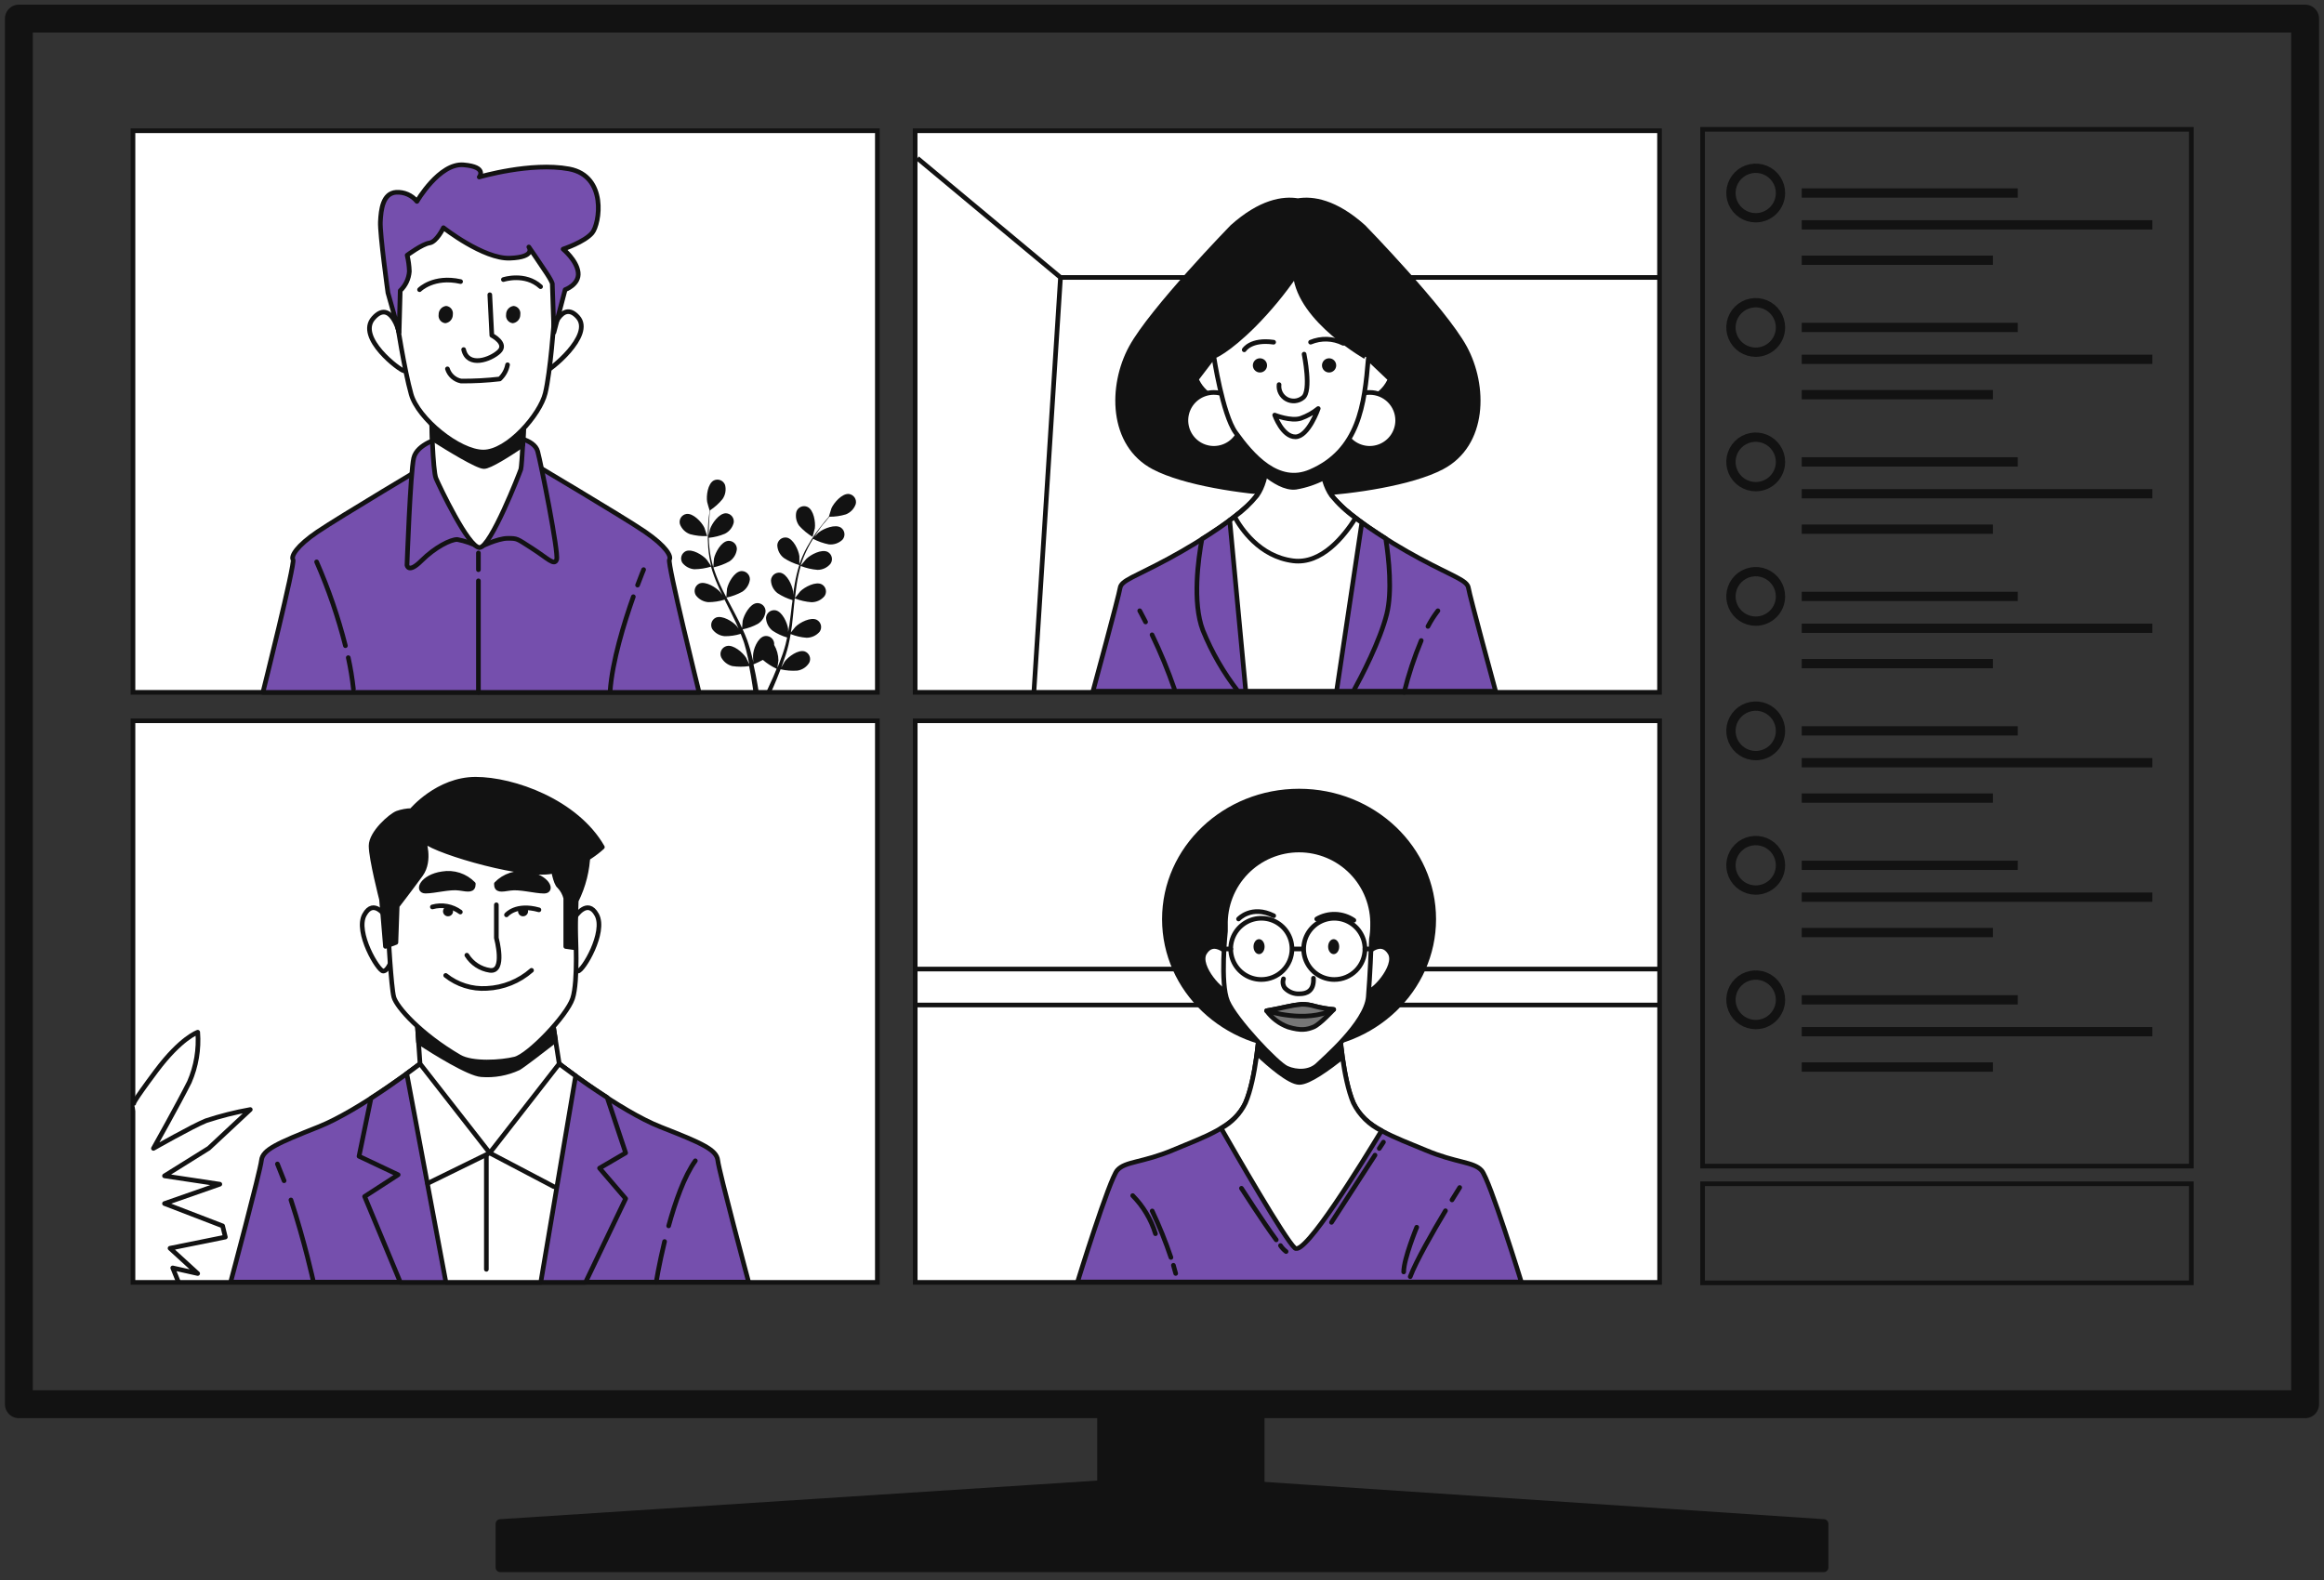 <svg width="250" height="170" viewBox="0 0 250 170" fill="none" xmlns="http://www.w3.org/2000/svg">
<rect x="0" y="0" width="250" height="170" fill="#333333" stroke="none"/>
<path d="M247.967 2H2.031V151.09H247.967V2Z" stroke="#121212" stroke-width="3" stroke-linecap="round" stroke-linejoin="round"/>
<path d="M126.066 159.285L53.816 163.957V168.653H196.185V163.957L126.066 159.285Z" fill="#121212" stroke="#121212" stroke-linecap="round" stroke-linejoin="round"/>
<path d="M235.724 13.912H183.152V125.467H235.724V13.912Z" stroke="#121212" stroke-width="0.5" stroke-miterlimit="10"/>
<path d="M235.724 127.367H183.152V138.027H235.724V127.367Z" stroke="#121212" stroke-width="0.5" stroke-miterlimit="10"/>
<path d="M191.533 20.767C191.533 20.24 191.377 19.725 191.084 19.287C190.791 18.849 190.375 18.508 189.888 18.306C189.401 18.105 188.865 18.052 188.348 18.155C187.831 18.258 187.356 18.511 186.984 18.884C186.611 19.256 186.357 19.731 186.254 20.247C186.152 20.764 186.204 21.3 186.406 21.786C186.608 22.273 186.949 22.689 187.388 22.982C187.826 23.274 188.341 23.43 188.868 23.43C189.218 23.43 189.565 23.362 189.888 23.228C190.211 23.094 190.505 22.898 190.753 22.65C191 22.403 191.196 22.11 191.33 21.786C191.464 21.463 191.533 21.117 191.533 20.767Z" stroke="#121212" stroke-miterlimit="10"/>
<path d="M193.82 20.766H217.059" stroke="#121212" stroke-miterlimit="10"/>
<path d="M193.82 24.193H231.533" stroke="#121212" stroke-miterlimit="10"/>
<path d="M193.82 28H214.388" stroke="#121212" stroke-miterlimit="10"/>
<path d="M191.533 35.232C191.533 34.705 191.377 34.19 191.084 33.752C190.791 33.314 190.375 32.973 189.888 32.771C189.401 32.569 188.865 32.517 188.348 32.62C187.831 32.722 187.356 32.976 186.984 33.349C186.611 33.721 186.357 34.196 186.254 34.712C186.152 35.229 186.204 35.764 186.406 36.251C186.608 36.738 186.949 37.154 187.388 37.447C187.826 37.739 188.341 37.895 188.868 37.895C189.218 37.895 189.565 37.827 189.888 37.693C190.211 37.559 190.505 37.363 190.753 37.115C191 36.868 191.196 36.574 191.33 36.251C191.464 35.928 191.533 35.582 191.533 35.232Z" stroke="#121212" stroke-miterlimit="10"/>
<path d="M193.82 35.232H217.059" stroke="#121212" stroke-miterlimit="10"/>
<path d="M193.82 38.66H231.533" stroke="#121212" stroke-miterlimit="10"/>
<path d="M193.82 42.465H214.388" stroke="#121212" stroke-miterlimit="10"/>
<path d="M191.533 49.699C191.533 49.172 191.377 48.657 191.084 48.219C190.791 47.781 190.375 47.44 189.888 47.238C189.401 47.036 188.865 46.984 188.348 47.086C187.831 47.189 187.356 47.443 186.984 47.815C186.611 48.188 186.357 48.662 186.254 49.179C186.152 49.696 186.204 50.231 186.406 50.718C186.608 51.205 186.949 51.621 187.388 51.913C187.826 52.206 188.341 52.362 188.868 52.362C189.575 52.362 190.253 52.081 190.753 51.582C191.252 51.083 191.533 50.405 191.533 49.699Z" stroke="#121212" stroke-miterlimit="10"/>
<path d="M193.82 49.699H217.059" stroke="#121212" stroke-miterlimit="10"/>
<path d="M193.82 53.125H231.533" stroke="#121212" stroke-miterlimit="10"/>
<path d="M193.82 56.938H214.388" stroke="#121212" stroke-miterlimit="10"/>
<path d="M191.533 64.163C191.532 63.637 191.375 63.123 191.081 62.685C190.787 62.248 190.371 61.908 189.884 61.707C189.397 61.506 188.861 61.454 188.345 61.558C187.828 61.661 187.354 61.915 186.982 62.288C186.609 62.661 186.356 63.135 186.254 63.652C186.152 64.168 186.205 64.704 186.407 65.19C186.608 65.676 186.95 66.092 187.388 66.384C187.826 66.677 188.341 66.833 188.868 66.833C189.219 66.833 189.566 66.764 189.889 66.63C190.213 66.495 190.507 66.299 190.755 66.051C191.002 65.803 191.198 65.508 191.332 65.184C191.466 64.861 191.534 64.514 191.533 64.163Z" stroke="#121212" stroke-miterlimit="10"/>
<path d="M193.82 64.17H217.059" stroke="#121212" stroke-miterlimit="10"/>
<path d="M193.82 67.598H231.533" stroke="#121212" stroke-miterlimit="10"/>
<path d="M193.82 71.402H214.388" stroke="#121212" stroke-miterlimit="10"/>
<path d="M191.533 78.636C191.533 78.109 191.377 77.594 191.084 77.156C190.791 76.718 190.375 76.377 189.888 76.175C189.401 75.974 188.865 75.921 188.348 76.024C187.831 76.127 187.356 76.38 186.984 76.753C186.611 77.125 186.357 77.6 186.254 78.117C186.152 78.633 186.204 79.169 186.406 79.655C186.608 80.142 186.949 80.558 187.388 80.851C187.826 81.144 188.341 81.3 188.868 81.3C189.575 81.3 190.253 81.019 190.753 80.519C191.252 80.02 191.533 79.343 191.533 78.636Z" stroke="#121212" stroke-miterlimit="10"/>
<path d="M193.82 78.637H217.059" stroke="#121212" stroke-miterlimit="10"/>
<path d="M193.82 82.062H231.533" stroke="#121212" stroke-miterlimit="10"/>
<path d="M193.82 85.869H214.388" stroke="#121212" stroke-miterlimit="10"/>
<path d="M191.533 93.103C191.533 92.576 191.377 92.061 191.084 91.623C190.791 91.185 190.375 90.844 189.888 90.642C189.401 90.441 188.865 90.388 188.348 90.491C187.831 90.593 187.356 90.847 186.984 91.22C186.611 91.592 186.357 92.067 186.254 92.583C186.152 93.1 186.204 93.635 186.406 94.122C186.608 94.609 186.949 95.025 187.388 95.318C187.826 95.61 188.341 95.766 188.868 95.766C189.575 95.766 190.253 95.486 190.753 94.986C191.252 94.487 191.533 93.809 191.533 93.103Z" stroke="#121212" stroke-miterlimit="10"/>
<path d="M193.82 93.102H217.059" stroke="#121212" stroke-miterlimit="10"/>
<path d="M193.82 96.529H231.533" stroke="#121212" stroke-miterlimit="10"/>
<path d="M193.82 100.336H214.388" stroke="#121212" stroke-miterlimit="10"/>
<path d="M191.533 107.568C191.532 107.041 191.375 106.527 191.081 106.09C190.787 105.652 190.371 105.312 189.884 105.111C189.397 104.911 188.861 104.859 188.345 104.962C187.828 105.066 187.354 105.32 186.982 105.692C186.609 106.065 186.356 106.54 186.254 107.056C186.152 107.573 186.205 108.108 186.407 108.594C186.608 109.081 186.95 109.496 187.388 109.789C187.826 110.081 188.341 110.237 188.868 110.237C189.219 110.237 189.566 110.168 189.889 110.034C190.213 109.9 190.507 109.703 190.755 109.455C191.002 109.207 191.198 108.913 191.332 108.589C191.466 108.265 191.534 107.918 191.533 107.568Z" stroke="#121212" stroke-miterlimit="10"/>
<path d="M193.82 107.574H217.059" stroke="#121212" stroke-miterlimit="10"/>
<path d="M193.82 111.002H231.533" stroke="#121212" stroke-miterlimit="10"/>
<path d="M193.82 114.807H214.388" stroke="#121212" stroke-miterlimit="10"/>
<path d="M178.529 77.553H98.453V137.978H178.529V77.553Z" fill="white" stroke="#121212" stroke-width="0.5" stroke-miterlimit="10"/>
<path d="M98.367 104.266H178.437" stroke="#121212" stroke-width="0.5" stroke-miterlimit="10"/>
<path d="M98.367 108.133H178.437" stroke="#121212" stroke-width="0.5" stroke-miterlimit="10"/>
<path d="M159.378 125.935C158.506 124.973 156.677 125.147 153.362 123.752C150.047 122.357 146.745 121.311 145.596 118.696C144.447 116.08 144.11 110.928 144.11 110.928L139.791 111.733L135.471 110.928C135.471 110.928 135.116 116.074 133.973 118.672C132.83 121.269 129.522 122.333 126.207 123.728C122.892 125.123 121.058 124.931 120.191 125.911C119.325 126.891 115.914 137.936 115.914 137.936H163.655C163.655 137.936 160.25 126.897 159.378 125.935Z" fill="#754FAD" stroke="#121212" stroke-width="0.5" stroke-linecap="round" stroke-linejoin="round"/>
<path d="M145.591 118.672C144.454 116.051 144.105 110.904 144.105 110.904L139.785 111.71L135.466 110.904C135.466 110.904 135.117 116.075 133.974 118.672C133.413 119.833 132.499 120.786 131.363 121.396C132.813 123.933 138.245 133.379 139.298 134.287C140.351 135.195 146.595 124.991 148.616 121.661C147.302 121.031 146.236 119.979 145.591 118.672Z" fill="white" stroke="#121212" stroke-width="0.5" stroke-linecap="round" stroke-linejoin="round"/>
<path d="M144.358 113.784C144.219 112.581 144.147 111.553 144.117 111.138L143.936 110.964L139.786 111.733L135.466 110.928C135.466 110.928 135.406 111.968 135.262 113.375C136.507 114.547 138.703 116.465 139.768 116.465C140.832 116.465 142.932 114.896 144.358 113.784Z" fill="#121212" stroke="#121212" stroke-width="0.5" stroke-linecap="round" stroke-linejoin="round"/>
<path d="M126.227 136.139C126.317 136.427 126.401 136.74 126.473 137.016" stroke="#121212" stroke-width="0.5" stroke-linecap="round" stroke-linejoin="round"/>
<path d="M123.945 130.293C124.715 131.919 125.388 133.59 125.961 135.295" stroke="#121212" stroke-width="0.5" stroke-linecap="round" stroke-linejoin="round"/>
<path d="M121.848 128.641C122.982 129.791 123.822 131.197 124.296 132.741" stroke="#121212" stroke-width="0.5" stroke-linecap="round" stroke-linejoin="round"/>
<path d="M155.493 130.27C154.158 132.5 152.335 135.681 151.703 137.364" stroke="#121212" stroke-width="0.5" stroke-linecap="round" stroke-linejoin="round"/>
<path d="M157.025 127.77C157.025 127.77 156.695 128.293 156.195 129.104" stroke="#121212" stroke-width="0.5" stroke-linecap="round" stroke-linejoin="round"/>
<path d="M152.402 132.043C152.402 132.043 151 135.44 151 136.853" stroke="#121212" stroke-width="0.5" stroke-linecap="round" stroke-linejoin="round"/>
<path d="M147.915 124.287L143.234 131.52" stroke="#121212" stroke-width="0.5" stroke-linecap="round" stroke-linejoin="round"/>
<path d="M148.822 122.887L148.371 123.572" stroke="#121212" stroke-width="0.5" stroke-linecap="round" stroke-linejoin="round"/>
<path d="M137.746 134.016C137.907 134.264 138.111 134.482 138.348 134.659" stroke="#121212" stroke-width="0.5" stroke-linecap="round" stroke-linejoin="round"/>
<path d="M133.547 127.854C133.547 127.854 135.857 131.461 137.289 133.403" stroke="#121212" stroke-width="0.5" stroke-linecap="round" stroke-linejoin="round"/>
<path d="M139.744 112.678C147.744 112.678 154.23 106.508 154.23 98.898C154.23 91.287 147.744 85.117 139.744 85.117C131.743 85.117 125.258 91.287 125.258 98.898C125.258 106.508 131.743 112.678 139.744 112.678Z" fill="#121212" stroke="#121212" stroke-width="0.5" stroke-linecap="round" stroke-linejoin="round"/>
<path d="M131.902 102.438C131.902 102.438 130.501 101.037 129.592 102.51C128.684 103.983 131.692 107.127 131.998 106.568C132.305 106.009 131.902 102.438 131.902 102.438Z" fill="white" stroke="#121212" stroke-width="0.5" stroke-linecap="round" stroke-linejoin="round"/>
<path d="M147.209 102.438C147.209 102.438 148.605 101.037 149.519 102.51C150.433 103.983 147.413 107.127 147.113 106.568C146.812 106.009 147.209 102.438 147.209 102.438Z" fill="white" stroke="#121212" stroke-width="0.5" stroke-linecap="round" stroke-linejoin="round"/>
<path d="M147.654 99.588C147.683 98.531 147.5 97.478 147.115 96.493C146.731 95.508 146.153 94.61 145.415 93.852C144.677 93.094 143.795 92.492 142.82 92.08C141.846 91.669 140.798 91.457 139.74 91.457C138.682 91.457 137.635 91.669 136.66 92.08C135.686 92.492 134.803 93.094 134.066 93.852C133.328 94.61 132.75 95.508 132.365 96.493C131.981 97.478 131.797 98.531 131.827 99.588C131.827 99.786 131.827 99.978 131.827 100.189C131.827 100.189 131.225 105.774 132.061 107.746C132.897 109.718 137.373 114.468 138.426 114.931C139.479 115.394 140.946 115.424 141.837 114.492C142.27 114.041 146.956 110.073 147.191 107.277C147.383 104.939 147.498 101.95 147.528 101.042C147.613 100.562 147.656 100.075 147.654 99.588Z" fill="white" stroke="#121212" stroke-width="0.5" stroke-linecap="round" stroke-linejoin="round"/>
<path d="M138.07 105.318C138.012 105.48 137.994 105.654 138.018 105.825C138.042 105.996 138.108 106.158 138.208 106.298C138.414 106.516 138.665 106.686 138.943 106.795C139.222 106.904 139.522 106.95 139.821 106.929C140.524 106.929 141.367 106.653 141.294 105.252" stroke="#121212" stroke-width="0.5" stroke-linecap="round" stroke-linejoin="round"/>
<path d="M140.034 108.055C139.469 108.111 138.909 108.204 138.356 108.331C137.441 108.542 136.25 108.752 136.25 108.752C136.829 109.554 137.636 110.163 138.566 110.502C139.968 110.923 140.593 110.784 141.297 110.502C142.001 110.219 143.469 108.614 143.469 108.614C142.782 108.556 142.102 108.439 141.436 108.265C140.981 108.127 140.509 108.056 140.034 108.055Z" fill="#767676" stroke="#121212" stroke-width="0.5" stroke-linecap="round" stroke-linejoin="round"/>
<path d="M140.034 108.055C139.469 108.111 138.909 108.204 138.356 108.331C137.441 108.542 136.25 108.752 136.25 108.752C136.25 108.752 140.461 110.153 143.469 108.614C142.782 108.556 142.102 108.439 141.436 108.265C140.981 108.127 140.509 108.056 140.034 108.055Z" fill="#767676" stroke="#121212" stroke-width="0.5" stroke-linecap="round" stroke-linejoin="round"/>
<path d="M135.439 102.66C135.768 102.66 136.035 102.299 136.035 101.854C136.035 101.41 135.768 101.049 135.439 101.049C135.11 101.049 134.844 101.41 134.844 101.854C134.844 102.299 135.11 102.66 135.439 102.66Z" fill="#121212"/>
<path d="M143.467 102.66C143.796 102.66 144.062 102.299 144.062 101.854C144.062 101.41 143.796 101.049 143.467 101.049C143.138 101.049 142.871 101.41 142.871 101.854C142.871 102.299 143.138 102.66 143.467 102.66Z" fill="#121212"/>
<path d="M138.984 102.102C138.985 101.45 138.793 100.812 138.431 100.269C138.07 99.727 137.555 99.304 136.953 99.053C136.351 98.803 135.688 98.737 135.048 98.863C134.408 98.99 133.82 99.303 133.358 99.764C132.897 100.224 132.582 100.811 132.454 101.451C132.327 102.09 132.392 102.753 132.641 103.355C132.89 103.957 133.313 104.472 133.855 104.835C134.397 105.197 135.035 105.39 135.687 105.39C136.561 105.39 137.398 105.044 138.016 104.427C138.634 103.811 138.982 102.974 138.984 102.102Z" stroke="#121212" stroke-width="0.5" stroke-linecap="round" stroke-linejoin="round"/>
<path d="M146.832 102.102C146.833 101.449 146.64 100.812 146.278 100.269C145.917 99.726 145.402 99.303 144.799 99.053C144.197 98.803 143.533 98.737 142.893 98.864C142.253 98.991 141.665 99.305 141.204 99.766C140.742 100.227 140.428 100.815 140.301 101.454C140.174 102.094 140.24 102.757 140.49 103.359C140.741 103.962 141.164 104.476 141.707 104.838C142.25 105.199 142.888 105.392 143.541 105.39C143.973 105.39 144.401 105.305 144.8 105.14C145.199 104.975 145.562 104.733 145.868 104.427C146.173 104.122 146.416 103.759 146.581 103.36C146.746 102.961 146.832 102.533 146.832 102.102Z" stroke="#121212" stroke-width="0.5" stroke-linecap="round" stroke-linejoin="round"/>
<path d="M132.399 102.102H131.695" stroke="#121212" stroke-width="0.5" stroke-linecap="round" stroke-linejoin="round"/>
<path d="M139.96 102.102H139.262" stroke="#121212" stroke-width="0.5" stroke-linecap="round" stroke-linejoin="round"/>
<path d="M147.526 102.102H146.828" stroke="#121212" stroke-width="0.5" stroke-linecap="round" stroke-linejoin="round"/>
<path d="M133.234 98.879C133.234 98.879 134.636 97.339 137.018 98.53" stroke="#121212" stroke-width="0.5" stroke-linecap="round" stroke-linejoin="round"/>
<path d="M141.645 98.879C142.255 98.52 142.954 98.343 143.662 98.368C144.369 98.392 145.055 98.618 145.639 99.018" stroke="#121212" stroke-width="0.5" stroke-linecap="round" stroke-linejoin="round"/>
<path d="M94.38 77.553H14.305V137.978H94.38V77.553Z" fill="white" stroke="#121212" stroke-width="0.5" stroke-miterlimit="10"/>
<path d="M19.182 137.912L18.581 136.421L21.264 137.022L18.292 134.305L24.241 133.102L23.947 131.9L17.696 129.495L23.646 127.414L17.696 126.518L22.455 123.548L26.924 119.382C25.31 119.67 23.718 120.072 22.16 120.584C20.674 121.185 16.505 123.56 16.505 123.56C16.505 123.56 19.182 118.799 20.373 116.418C21.107 114.732 21.414 112.893 21.27 111.061C21.27 111.061 19.465 111.662 16.8 115.227C14.135 118.793 14.394 118.726 14.394 118.726" fill="white"/>
<path d="M19.182 137.912L18.581 136.421L21.264 137.022L18.292 134.305L24.241 133.102L23.947 131.9L17.696 129.495L23.646 127.414L17.696 126.518L22.455 123.548L26.924 119.382C25.31 119.67 23.718 120.072 22.16 120.584C20.674 121.185 16.505 123.56 16.505 123.56C16.505 123.56 19.182 118.799 20.373 116.418C21.107 114.732 21.414 112.893 21.27 111.061C21.27 111.061 19.465 111.662 16.8 115.227C14.135 118.793 14.394 118.726 14.394 118.726" stroke="#121212" stroke-width="0.5" stroke-linecap="round" stroke-linejoin="round"/>
<path d="M77.218 124.87C77.097 123.698 75.503 122.995 71.082 121.263C66.66 119.531 60.157 114.463 60.157 114.463L52.674 115.124L45.184 114.463C45.184 114.463 38.681 119.489 34.259 121.245C29.838 123.001 28.244 123.704 28.123 124.852C28.003 126.001 24.809 137.953 24.809 137.953H80.532C80.532 137.953 77.344 126.037 77.218 124.87Z" fill="#754FAD" stroke="#121212" stroke-width="0.5" stroke-linecap="round" stroke-linejoin="round"/>
<path d="M30.56 127.042C30.331 126.441 30.09 125.84 29.844 125.238" stroke="#121212" stroke-width="0.5" stroke-linecap="round" stroke-linejoin="round"/>
<path d="M33.703 137.857C33.703 137.857 32.789 133.649 31.297 129.109" stroke="#121212" stroke-width="0.5" stroke-linecap="round" stroke-linejoin="round"/>
<path d="M71.93 131.899C72.633 129.332 73.602 126.554 74.799 124.895" stroke="#121212" stroke-width="0.5" stroke-linecap="round" stroke-linejoin="round"/>
<path d="M70.582 137.971C70.582 137.971 70.895 136.041 71.49 133.582" stroke="#121212" stroke-width="0.5" stroke-linecap="round" stroke-linejoin="round"/>
<path d="M67.304 128.965L64.495 125.688L67.304 124.047L65.319 118.088C62.492 116.285 60.157 114.481 60.157 114.481L52.674 115.142L45.184 114.463C45.184 114.463 42.778 116.321 39.908 118.173L38.621 124.407L42.832 126.398L39.223 128.736L43.067 137.977H62.985L67.304 128.965Z" fill="#754FAD" stroke="#121212" stroke-width="0.5" stroke-linecap="round" stroke-linejoin="round"/>
<path d="M61.925 115.768C60.849 114.986 60.157 114.457 60.157 114.457L52.673 115.118L45.184 114.463C45.184 114.463 44.636 114.884 43.758 115.521L47.969 137.978H58.172L61.925 115.768Z" fill="white" stroke="#121212" stroke-width="0.5" stroke-linecap="round" stroke-linejoin="round"/>
<path d="M44.836 109.424L45.185 114.456L52.681 124.052L60.158 114.456L59.334 109.189L44.836 109.424Z" fill="white" stroke="#121212" stroke-width="0.5" stroke-linecap="round" stroke-linejoin="round"/>
<path d="M59.761 111.931L59.334 109.189L44.836 109.424L45.022 112.118C46.641 113.17 50.437 115.545 51.778 115.629C53.156 115.739 54.538 115.491 55.791 114.907C56.242 114.649 58.287 113.079 59.761 111.931Z" fill="#121212" stroke="#121212" stroke-width="0.5" stroke-linecap="round" stroke-linejoin="round"/>
<path d="M41.528 98.668C41.528 98.668 40.211 96.575 39.2 98.433C38.19 100.291 40.674 104.482 41.221 104.482C41.769 104.482 42.226 103.165 42.383 102.467C42.539 101.77 41.528 98.668 41.528 98.668Z" fill="white" stroke="#121212" stroke-width="0.5" stroke-linecap="round" stroke-linejoin="round"/>
<path d="M61.867 98.668C61.867 98.668 63.184 96.575 64.195 98.433C65.206 100.291 62.721 104.482 62.174 104.482C61.626 104.482 61.169 103.165 61.013 102.467C60.856 101.77 61.867 98.668 61.867 98.668Z" fill="white" stroke="#121212" stroke-width="0.5" stroke-linecap="round" stroke-linejoin="round"/>
<path d="M41.762 100.454C41.762 100.454 42.075 106.19 42.363 107.272C42.652 108.355 45.275 111.295 49.42 113.712C50.797 114.517 53.92 114.313 55.393 113.946C56.867 113.579 60.976 109.292 61.596 107.429C62.215 105.565 61.908 100.298 61.908 100.298L61.517 92.542C61.517 92.542 46.935 86.65 44.92 88.279C42.905 89.908 41.912 96.576 41.912 97.43C41.912 98.284 41.762 100.454 41.762 100.454Z" fill="white" stroke="#121212" stroke-width="0.5" stroke-linecap="round" stroke-linejoin="round"/>
<path d="M50.916 95.104C50.49 94.665 49.963 94.336 49.382 94.146C48.8 93.957 48.18 93.912 47.577 94.016C45.406 94.328 44.786 95.879 45.773 95.879C46.759 95.879 48.407 95.41 49.418 95.567C50.429 95.723 50.916 95.825 50.916 95.104Z" fill="#121212" stroke="#121212" stroke-width="0.5" stroke-linecap="round" stroke-linejoin="round"/>
<path d="M53.398 95.103C53.823 94.664 54.349 94.337 54.93 94.148C55.511 93.959 56.13 93.916 56.731 94.021C58.903 94.333 59.523 95.885 58.536 95.885C57.549 95.885 55.895 95.416 54.89 95.572C53.886 95.728 53.398 95.825 53.398 95.103Z" fill="#121212" stroke="#121212" stroke-width="0.5" stroke-linecap="round" stroke-linejoin="round"/>
<path d="M53.395 97.352V100.917C53.395 100.917 54.406 104.639 52.697 104.404C52.191 104.329 51.706 104.144 51.278 103.863C50.85 103.581 50.489 103.21 50.219 102.775" stroke="#121212" stroke-width="0.5" stroke-linecap="round" stroke-linejoin="round"/>
<path d="M47.945 104.951C49.194 105.95 50.771 106.448 52.367 106.346C54.145 106.265 55.843 105.58 57.179 104.404" stroke="#121212" stroke-width="0.5" stroke-linecap="round" stroke-linejoin="round"/>
<path d="M49.52 98.128C49.093 97.814 48.6 97.602 48.079 97.507C47.558 97.413 47.022 97.438 46.512 97.581" stroke="#121212" stroke-width="0.5" stroke-linecap="round" stroke-linejoin="round"/>
<path d="M54.484 98.434C54.484 98.434 55.495 97.195 57.974 97.893" stroke="#121212" stroke-width="0.5" stroke-linecap="round" stroke-linejoin="round"/>
<path d="M48.198 98.59C48.305 98.59 48.409 98.558 48.498 98.499C48.587 98.439 48.657 98.355 48.698 98.256C48.739 98.157 48.75 98.048 48.729 97.943C48.708 97.838 48.656 97.742 48.581 97.666C48.505 97.591 48.408 97.539 48.303 97.518C48.198 97.497 48.089 97.508 47.99 97.549C47.892 97.59 47.807 97.659 47.748 97.748C47.688 97.837 47.656 97.942 47.656 98.049C47.656 98.192 47.713 98.33 47.815 98.432C47.916 98.533 48.054 98.59 48.198 98.59Z" fill="#121212"/>
<path d="M56.274 98.59C56.381 98.589 56.485 98.556 56.573 98.496C56.661 98.436 56.73 98.351 56.77 98.252C56.81 98.153 56.82 98.044 56.798 97.94C56.777 97.835 56.725 97.739 56.649 97.664C56.573 97.589 56.476 97.538 56.371 97.518C56.267 97.497 56.158 97.508 56.059 97.55C55.961 97.591 55.877 97.66 55.817 97.749C55.758 97.838 55.727 97.942 55.727 98.049C55.727 98.121 55.741 98.191 55.768 98.257C55.796 98.323 55.836 98.383 55.887 98.434C55.938 98.484 55.999 98.524 56.065 98.551C56.131 98.577 56.202 98.591 56.274 98.59Z" fill="#121212"/>
<path d="M59.459 93.256C59.459 93.256 59.742 95.06 60.163 95.361C60.499 95.715 60.74 96.15 60.861 96.623V101.836L61.848 101.974L61.986 96.918C62.77 95.344 63.203 93.619 63.255 91.861C63.255 89.21 59.177 91.849 59.459 93.256Z" fill="#121212" stroke="#121212" stroke-width="0.5" stroke-linecap="round" stroke-linejoin="round"/>
<path d="M45.537 90.305C45.537 90.305 46.385 92.554 45.26 94.099C44.135 95.644 42.727 97.472 42.727 97.472L42.589 101.404L41.464 101.825L41.043 96.769C41.043 96.769 39.918 92.409 39.918 91.009C39.918 89.608 42.023 87.774 42.727 87.497C43.224 87.319 43.746 87.224 44.273 87.215C44.273 87.215 47.083 83.842 51.161 83.842C55.24 83.842 61.99 86.247 64.799 91.147C63.195 92.603 61.184 93.535 59.036 93.816C55.517 94.237 45.819 91.285 45.537 90.305Z" fill="#121212" stroke="#121212" stroke-width="0.5" stroke-linecap="round" stroke-linejoin="round"/>
<path d="M45.996 127.33L52.68 124.053L59.58 127.678" stroke="#121212" stroke-width="0.5" stroke-linecap="round" stroke-linejoin="round"/>
<path d="M52.32 124.402V136.572" stroke="#121212" stroke-width="0.5" stroke-linecap="round" stroke-linejoin="round"/>
<path d="M178.521 14.068H98.445V74.493H178.521V14.068Z" fill="white" stroke="#121212" stroke-width="0.5" stroke-miterlimit="10"/>
<path d="M98.688 17.027L114.082 29.852L111.23 74.314" stroke="#121212" stroke-width="0.5" stroke-miterlimit="10"/>
<path d="M114.082 29.852H178.481" stroke="#121212" stroke-width="0.5" stroke-miterlimit="10"/>
<path d="M157.569 37.402C155.343 33.308 146.68 24.416 146.68 24.416C143.636 21.686 141.218 21.325 139.618 21.59C138.024 21.325 135.605 21.686 132.555 24.416C132.555 24.416 123.899 33.308 121.673 37.402C119.447 41.497 119.447 47.816 124.127 50.275C127.4 51.989 133.626 52.902 137.849 53.143C139.029 53.223 140.213 53.223 141.392 53.143C145.603 52.902 151.842 51.989 155.108 50.275C159.795 47.816 159.795 41.497 157.569 37.402Z" fill="#121212" stroke="#121212" stroke-width="0.5" stroke-linecap="round" stroke-linejoin="round"/>
<path d="M157.964 63.261C157.844 62.438 156.382 62.059 152.73 60.099C149.079 58.139 144.579 55.187 143.243 53.317C141.908 51.447 142.149 48.398 142.149 48.398H136.307C136.307 48.398 136.554 51.441 135.212 53.317C133.871 55.193 129.371 58.127 125.726 60.099C122.08 62.071 120.612 62.438 120.492 63.261C120.372 64.085 117.574 74.372 117.574 74.372H160.888C160.888 74.372 158.084 64.079 157.964 63.261Z" fill="#754FAD" stroke="#121212" stroke-width="0.5" stroke-linecap="round" stroke-linejoin="round"/>
<path d="M149.177 66.069C149.778 63.664 149.405 60.111 149.068 57.946C146.506 56.329 144.147 54.579 143.245 53.317C141.903 51.441 142.15 48.398 142.15 48.398H136.309C136.309 48.398 136.555 51.441 135.214 53.317C134.3 54.597 131.893 56.377 129.294 58.006C128.909 60.099 128.242 64.8 129.397 67.819C130.347 70.166 131.616 72.371 133.169 74.372H145.591C146.445 72.815 148.449 68.979 149.177 66.069Z" fill="#754FAD" stroke="#121212" stroke-width="0.5" stroke-linecap="round" stroke-linejoin="round"/>
<path d="M146.5 56.227C145.284 55.414 144.189 54.434 143.246 53.317C141.904 51.441 142.151 48.398 142.151 48.398H136.31C136.31 48.398 136.556 51.441 135.215 53.317C134.367 54.337 133.381 55.233 132.285 55.98L134.012 74.372H143.781L146.5 56.227Z" fill="white" stroke="#121212" stroke-width="0.5" stroke-linecap="round" stroke-linejoin="round"/>
<path d="M145.829 55.729C144.862 55.048 143.992 54.239 143.242 53.324C141.901 51.449 142.147 48.406 142.147 48.406H136.306C136.306 48.406 136.553 51.449 135.211 53.324C134.512 54.183 133.703 54.945 132.805 55.591C133.472 56.824 135.47 59.878 139.103 60.341C142.141 60.726 144.547 57.762 145.829 55.729Z" fill="white" stroke="#121212" stroke-width="0.5" stroke-linecap="round" stroke-linejoin="round"/>
<path d="M136.129 51.045C136.965 51.719 138.277 52.573 139.401 52.422C140.45 52.244 141.464 51.905 142.409 51.418C142.22 50.63 142.125 49.823 142.127 49.013L140.508 48.875L137.717 48.418H136.303C136.351 49.298 136.293 50.18 136.129 51.045Z" fill="#121212" stroke="#121212" stroke-width="0.5" stroke-linecap="round" stroke-linejoin="round"/>
<path d="M123.93 68.301C124.845 70.198 125.649 72.148 126.336 74.139" stroke="#121212" stroke-width="0.5" stroke-linecap="round" stroke-linejoin="round"/>
<path d="M122.602 65.715C122.602 65.715 122.848 66.154 123.233 66.917" stroke="#121212" stroke-width="0.5" stroke-linecap="round" stroke-linejoin="round"/>
<path d="M153.609 67.398C153.915 66.806 154.273 66.243 154.68 65.715" stroke="#121212" stroke-width="0.5" stroke-linecap="round" stroke-linejoin="round"/>
<path d="M151.051 74.493C151.519 72.591 152.132 70.728 152.886 68.92" stroke="#121212" stroke-width="0.5" stroke-linecap="round" stroke-linejoin="round"/>
<path d="M130.568 38.34L128.691 40.799C129.024 41.582 129.6 42.238 130.334 42.669C130.617 42.803 130.939 42.83 131.24 42.743C131.542 42.657 131.801 42.464 131.97 42.2L131.621 38.34H130.568Z" fill="white" stroke="#121212" stroke-width="0.5" stroke-linecap="round" stroke-linejoin="round"/>
<path d="M133.586 45.231C133.586 45.825 133.41 46.407 133.079 46.901C132.749 47.395 132.279 47.781 131.729 48.008C131.18 48.236 130.575 48.295 129.991 48.179C129.408 48.063 128.872 47.777 128.451 47.356C128.031 46.936 127.744 46.401 127.628 45.817C127.512 45.234 127.572 44.63 127.799 44.08C128.027 43.531 128.412 43.062 128.907 42.731C129.402 42.401 129.983 42.225 130.578 42.225C131.376 42.225 132.141 42.541 132.705 43.105C133.269 43.669 133.586 44.434 133.586 45.231Z" fill="white" stroke="#121212" stroke-width="0.5" stroke-linecap="round" stroke-linejoin="round"/>
<path d="M147.204 38.574L149.544 40.799C149.214 41.583 148.637 42.24 147.902 42.669C147.619 42.803 147.296 42.83 146.995 42.743C146.694 42.657 146.435 42.464 146.266 42.2L146.615 38.34L147.204 38.574Z" fill="white" stroke="#121212" stroke-width="0.5" stroke-linecap="round" stroke-linejoin="round"/>
<path d="M150.352 45.231C150.352 45.825 150.175 46.407 149.845 46.901C149.514 47.395 149.044 47.781 148.495 48.008C147.945 48.236 147.34 48.295 146.757 48.179C146.174 48.063 145.638 47.777 145.217 47.356C144.796 46.936 144.51 46.401 144.394 45.817C144.278 45.234 144.337 44.63 144.565 44.08C144.793 43.531 145.178 43.062 145.673 42.731C146.167 42.401 146.749 42.225 147.344 42.225C148.142 42.225 148.907 42.541 149.471 43.105C150.035 43.669 150.352 44.434 150.352 45.231Z" fill="white" stroke="#121212" stroke-width="0.5" stroke-linecap="round" stroke-linejoin="round"/>
<path d="M139.347 29.568C138.028 31.49 136.54 33.291 134.902 34.95C132.002 37.842 130.57 38.34 130.57 38.34C130.57 38.34 131.515 44.575 132.91 46.529C134.667 48.989 137.476 52.265 140.984 50.738C146.163 48.495 146.783 43.583 147.192 38.569C147.204 38.575 139.817 34.499 139.347 29.568Z" fill="white" stroke="#121212" stroke-width="0.5" stroke-linecap="round" stroke-linejoin="round"/>
<path d="M136.301 39.308C136.303 39.46 136.259 39.608 136.175 39.735C136.092 39.861 135.972 39.96 135.833 40.019C135.693 40.077 135.539 40.093 135.39 40.064C135.241 40.034 135.104 39.961 134.997 39.854C134.89 39.747 134.817 39.611 134.788 39.462C134.759 39.313 134.774 39.159 134.833 39.019C134.891 38.88 134.99 38.76 135.117 38.677C135.243 38.593 135.392 38.55 135.543 38.551C135.744 38.552 135.936 38.633 136.078 38.774C136.219 38.916 136.3 39.108 136.301 39.308Z" fill="#121212"/>
<path d="M143.739 39.308C143.74 39.46 143.696 39.608 143.613 39.734C143.53 39.861 143.411 39.959 143.271 40.018C143.132 40.077 142.978 40.093 142.83 40.064C142.681 40.035 142.544 39.963 142.437 39.856C142.329 39.75 142.256 39.614 142.226 39.465C142.196 39.317 142.211 39.163 142.269 39.024C142.326 38.884 142.424 38.764 142.55 38.68C142.676 38.596 142.824 38.551 142.975 38.551C143.177 38.551 143.37 38.63 143.513 38.772C143.656 38.914 143.737 39.107 143.739 39.308Z" fill="#121212"/>
<path d="M140.287 38.105C140.287 38.105 141.105 42.086 140.167 42.783C139.923 42.983 139.626 43.105 139.313 43.134C138.999 43.164 138.684 43.099 138.408 42.949C138.131 42.798 137.906 42.569 137.761 42.29C137.615 42.011 137.557 41.695 137.592 41.382" stroke="#121212" stroke-width="0.5" stroke-linecap="round" stroke-linejoin="round"/>
<path d="M137.121 44.66C137.121 44.66 138.878 45.358 139.93 45.009C140.612 44.768 141.246 44.412 141.807 43.957C141.807 43.957 140.749 46.999 139.347 46.999C137.945 46.999 137.121 44.66 137.121 44.66Z" stroke="#121212" stroke-width="0.5" stroke-linecap="round" stroke-linejoin="round"/>
<path d="M133.844 37.637C133.844 37.637 134.548 36.47 137.008 36.819" stroke="#121212" stroke-width="0.5" stroke-linecap="round" stroke-linejoin="round"/>
<path d="M140.984 36.818C141.544 36.584 142.148 36.474 142.754 36.495C143.36 36.515 143.955 36.667 144.498 36.939" stroke="#121212" stroke-width="0.5" stroke-linecap="round" stroke-linejoin="round"/>
<path d="M94.38 14.068H14.305V74.493H94.38V14.068Z" fill="white" stroke="#121212" stroke-width="0.5" stroke-miterlimit="10"/>
<path d="M74.242 57.479C74.84 57.638 75.459 57.707 76.077 57.683C76.077 57.683 75.794 56.83 75.77 56.776C75.487 56.174 74.567 55.194 73.845 55.297C73.724 55.316 73.608 55.36 73.505 55.428C73.402 55.495 73.314 55.583 73.248 55.686C73.181 55.789 73.138 55.906 73.119 56.027C73.101 56.148 73.108 56.272 73.141 56.391C73.232 56.642 73.379 56.871 73.569 57.059C73.759 57.247 73.989 57.391 74.242 57.479Z" fill="#121212"/>
<path d="M74.683 61.248C75.295 61.242 75.903 61.147 76.487 60.966C76.676 61.631 76.911 62.282 77.191 62.914C77.348 63.287 77.522 63.654 77.703 64.02C77.594 63.864 77.498 63.726 77.48 63.708C77.047 63.209 75.916 62.505 75.236 62.782C75.124 62.834 75.024 62.908 74.943 63.001C74.861 63.094 74.8 63.203 74.763 63.32C74.726 63.438 74.715 63.562 74.729 63.685C74.743 63.808 74.783 63.926 74.845 64.032C75.001 64.249 75.203 64.428 75.436 64.559C75.668 64.69 75.927 64.769 76.193 64.79C76.788 64.788 77.381 64.697 77.949 64.519C78.016 64.658 78.088 64.796 78.154 64.94C78.491 65.608 78.828 66.275 79.14 66.936C79.255 67.171 79.351 67.405 79.453 67.64L79.267 67.375C78.834 66.87 77.697 66.173 77.017 66.449C76.905 66.5 76.805 66.575 76.724 66.667C76.642 66.759 76.581 66.867 76.544 66.985C76.507 67.102 76.496 67.226 76.51 67.348C76.524 67.47 76.563 67.588 76.626 67.694C76.78 67.912 76.981 68.093 77.214 68.224C77.447 68.355 77.707 68.433 77.973 68.451C78.553 68.456 79.129 68.371 79.682 68.199C79.778 68.439 79.874 68.68 79.959 68.92C80.043 69.161 80.073 69.245 80.115 69.413C80.157 69.582 80.205 69.744 80.253 69.906C80.326 70.219 80.41 70.55 80.476 70.856C80.542 71.163 80.566 71.283 80.608 71.488C80.5 71.253 80.283 70.802 80.259 70.766C79.904 70.207 78.894 69.329 78.178 69.51C78.053 69.539 77.937 69.596 77.836 69.676C77.736 69.755 77.654 69.856 77.597 69.971C77.539 70.085 77.508 70.211 77.504 70.339C77.501 70.467 77.525 70.594 77.576 70.712C77.697 70.948 77.866 71.156 78.074 71.321C78.281 71.486 78.522 71.604 78.779 71.668C79.378 71.756 79.986 71.756 80.584 71.668C80.65 72.011 80.717 72.347 80.771 72.666C80.891 73.37 80.987 73.995 81.059 74.53H81.631C81.547 73.977 81.432 73.328 81.288 72.582C81.216 72.233 81.138 71.861 81.053 71.482C81.399 71.341 81.737 71.18 82.064 71.001C82.51 71.387 83.008 71.709 83.544 71.957C83.412 72.281 83.279 72.6 83.153 72.895C82.882 73.496 82.624 74.061 82.401 74.53H82.924C83.123 74.097 83.333 73.604 83.556 73.063C83.694 72.732 83.833 72.377 83.971 72.011C84.562 72.15 85.17 72.199 85.776 72.155C86.04 72.115 86.291 72.018 86.513 71.869C86.735 71.72 86.921 71.524 87.057 71.295C87.111 71.186 87.141 71.066 87.146 70.944C87.151 70.822 87.13 70.7 87.084 70.587C87.039 70.474 86.97 70.371 86.883 70.286C86.795 70.201 86.691 70.135 86.576 70.093C85.872 69.858 84.801 70.658 84.404 71.187C84.404 71.217 84.17 71.59 84.037 71.824C84.091 71.674 84.152 71.53 84.206 71.374C84.32 71.067 84.422 70.772 84.531 70.43C84.579 70.267 84.633 70.105 84.681 69.936C84.729 69.768 84.765 69.594 84.813 69.425C84.91 69.023 84.982 68.614 85.054 68.223C85.603 68.446 86.183 68.58 86.774 68.62C87.041 68.618 87.305 68.558 87.547 68.445C87.789 68.332 88.004 68.168 88.176 67.964C88.246 67.863 88.294 67.749 88.317 67.628C88.339 67.507 88.336 67.383 88.308 67.263C88.28 67.144 88.227 67.031 88.152 66.934C88.077 66.836 87.983 66.755 87.875 66.696C87.22 66.353 86.034 66.978 85.565 67.447C85.535 67.477 85.24 67.85 85.078 68.049C85.12 67.796 85.156 67.543 85.192 67.291C85.282 66.558 85.349 65.806 85.421 65.066L85.493 64.381C86.07 64.612 86.678 64.751 87.298 64.796C87.564 64.796 87.828 64.738 88.069 64.625C88.311 64.511 88.524 64.346 88.694 64.141C88.764 64.04 88.814 63.926 88.837 63.805C88.861 63.684 88.859 63.56 88.831 63.44C88.803 63.32 88.75 63.208 88.676 63.11C88.601 63.012 88.507 62.931 88.399 62.872C87.743 62.529 86.558 63.16 86.089 63.623C86.053 63.66 85.625 64.195 85.523 64.339C85.577 63.84 85.631 63.341 85.71 62.848C85.809 62.188 85.952 61.535 86.137 60.894C86.714 61.123 87.322 61.264 87.942 61.315C88.208 61.315 88.472 61.257 88.713 61.144C88.954 61.03 89.167 60.865 89.337 60.659C89.408 60.558 89.457 60.444 89.481 60.322C89.505 60.201 89.503 60.076 89.475 59.956C89.447 59.836 89.394 59.723 89.32 59.624C89.245 59.526 89.151 59.444 89.042 59.385C88.381 59.048 87.202 59.673 86.732 60.142C86.696 60.178 86.233 60.743 86.131 60.864C86.131 60.828 86.131 60.792 86.161 60.749C86.367 60.112 86.627 59.492 86.937 58.898C87.105 58.567 87.286 58.26 87.466 57.972C87.999 58.255 88.571 58.458 89.163 58.573C89.428 58.6 89.696 58.57 89.948 58.484C90.201 58.397 90.431 58.258 90.624 58.074C90.706 57.981 90.767 57.872 90.804 57.754C90.84 57.636 90.852 57.512 90.837 57.39C90.822 57.267 90.781 57.149 90.718 57.043C90.654 56.937 90.569 56.846 90.468 56.775C89.867 56.366 88.609 56.859 88.092 57.274C88.062 57.274 87.803 57.557 87.617 57.749L87.863 57.352C88.176 56.883 88.465 56.481 88.772 56.15C88.928 55.946 89.079 55.765 89.223 55.597C89.822 55.603 90.418 55.518 90.992 55.344C91.239 55.247 91.463 55.097 91.646 54.905C91.83 54.713 91.97 54.483 92.056 54.232C92.086 54.112 92.09 53.988 92.069 53.866C92.047 53.745 92 53.629 91.931 53.527C91.862 53.425 91.772 53.339 91.667 53.274C91.562 53.209 91.445 53.166 91.322 53.15C90.588 53.072 89.71 54.082 89.439 54.689C89.439 54.737 89.145 55.597 89.163 55.597C89.024 55.753 88.88 55.928 88.718 56.12C88.429 56.475 88.116 56.877 87.785 57.322C87.432 57.816 87.109 58.33 86.817 58.862C86.488 59.456 86.212 60.077 85.992 60.719C85.992 60.503 85.992 59.896 85.992 59.848C85.908 59.192 85.355 57.972 84.627 57.84C84.505 57.82 84.381 57.826 84.262 57.858C84.143 57.89 84.032 57.947 83.936 58.025C83.841 58.102 83.763 58.2 83.708 58.309C83.653 58.42 83.621 58.54 83.616 58.663C83.625 58.929 83.693 59.191 83.814 59.428C83.936 59.664 84.109 59.872 84.32 60.034C84.832 60.37 85.392 60.627 85.98 60.798C85.775 61.458 85.612 62.131 85.493 62.812C85.421 63.209 85.367 63.611 85.313 64.014C85.313 63.822 85.313 63.654 85.313 63.636C85.228 62.974 84.675 61.76 83.947 61.621C83.826 61.603 83.701 61.61 83.583 61.642C83.464 61.674 83.354 61.731 83.258 61.809C83.163 61.886 83.085 61.983 83.03 62.093C82.974 62.202 82.942 62.322 82.936 62.445C82.944 62.712 83.011 62.974 83.133 63.213C83.255 63.451 83.428 63.659 83.64 63.822C84.137 64.149 84.681 64.401 85.252 64.567C85.252 64.718 85.21 64.874 85.192 65.03C85.102 65.776 85.018 66.515 84.916 67.243C84.874 67.501 84.831 67.748 84.783 68.001C84.783 67.832 84.783 67.694 84.783 67.67C84.699 67.014 84.146 65.794 83.418 65.662C83.296 65.642 83.171 65.648 83.052 65.68C82.932 65.712 82.821 65.769 82.725 65.846C82.629 65.924 82.551 66.021 82.495 66.131C82.439 66.241 82.407 66.362 82.401 66.485C82.412 66.753 82.481 67.014 82.603 67.252C82.726 67.49 82.899 67.698 83.111 67.862C83.592 68.183 84.119 68.429 84.675 68.59C84.621 68.842 84.567 69.101 84.501 69.347C84.463 69.514 84.417 69.678 84.362 69.84C84.314 70.003 84.26 70.165 84.206 70.327C84.097 70.634 83.983 70.928 83.869 71.247L83.628 71.848C83.67 71.59 83.737 71.091 83.737 71.049C83.73 70.466 83.572 69.894 83.279 69.389C83.285 69.325 83.285 69.261 83.279 69.197C83.265 69.075 83.225 68.957 83.161 68.851C83.098 68.745 83.013 68.654 82.912 68.584C82.81 68.513 82.695 68.465 82.574 68.442C82.453 68.419 82.328 68.422 82.209 68.451C81.487 68.644 81.005 69.9 81.005 70.562C81.005 70.604 81.005 71.025 81.053 71.295C81.017 71.139 80.981 70.989 80.945 70.826C80.867 70.514 80.783 70.225 80.692 69.858C80.644 69.696 80.596 69.534 80.542 69.371C80.488 69.209 80.428 69.035 80.374 68.866C80.229 68.481 80.067 68.097 79.892 67.712C80.472 67.598 81.03 67.395 81.547 67.111C81.77 66.965 81.959 66.77 82.098 66.543C82.237 66.315 82.324 66.059 82.353 65.794C82.358 65.671 82.336 65.548 82.29 65.433C82.243 65.319 82.173 65.216 82.084 65.13C81.995 65.045 81.888 64.98 81.772 64.939C81.655 64.898 81.531 64.882 81.408 64.892C80.668 64.97 80.031 66.149 79.892 66.798C79.892 66.834 79.844 67.315 79.826 67.574C79.718 67.345 79.616 67.111 79.501 66.882C79.171 66.221 78.816 65.559 78.467 64.898L78.148 64.297C78.748 64.171 79.326 63.956 79.862 63.66C80.084 63.511 80.27 63.316 80.409 63.089C80.548 62.862 80.637 62.607 80.668 62.343C80.671 62.22 80.648 62.097 80.601 61.984C80.553 61.87 80.483 61.768 80.393 61.683C80.303 61.599 80.197 61.534 80.081 61.493C79.964 61.453 79.841 61.437 79.718 61.447C78.984 61.525 78.34 62.697 78.208 63.347C78.208 63.395 78.136 64.08 78.13 64.255C77.895 63.81 77.667 63.365 77.462 62.914C77.183 62.306 76.942 61.682 76.74 61.044C77.342 60.918 77.922 60.703 78.461 60.407C78.684 60.261 78.872 60.067 79.012 59.839C79.151 59.611 79.238 59.355 79.267 59.09C79.271 58.967 79.248 58.845 79.202 58.731C79.155 58.618 79.085 58.515 78.995 58.431C78.906 58.346 78.8 58.281 78.684 58.24C78.568 58.2 78.445 58.184 78.322 58.194C77.582 58.272 76.945 59.445 76.806 60.094C76.806 60.148 76.734 60.882 76.728 61.014L76.692 60.906C76.508 60.261 76.382 59.601 76.313 58.934C76.271 58.561 76.253 58.212 76.247 57.864C76.846 57.807 77.432 57.659 77.985 57.425C78.221 57.306 78.428 57.136 78.591 56.928C78.755 56.721 78.87 56.48 78.93 56.222C78.947 56.1 78.938 55.976 78.904 55.858C78.87 55.739 78.811 55.63 78.731 55.535C78.652 55.441 78.554 55.365 78.443 55.311C78.332 55.258 78.211 55.228 78.088 55.224C77.348 55.224 76.578 56.324 76.373 56.95C76.373 56.986 76.289 57.346 76.241 57.611C76.241 57.455 76.241 57.292 76.241 57.142C76.241 56.583 76.277 56.072 76.313 55.615C76.313 55.356 76.355 55.128 76.385 54.905C76.889 54.575 77.34 54.17 77.721 53.703C77.875 53.485 77.98 53.236 78.027 52.973C78.075 52.71 78.065 52.44 77.998 52.182C77.956 52.067 77.89 51.962 77.805 51.873C77.721 51.785 77.618 51.716 77.505 51.669C77.392 51.623 77.27 51.6 77.148 51.604C77.025 51.607 76.905 51.636 76.794 51.689C76.133 52.032 75.958 53.354 76.072 54.01C76.072 54.064 76.331 54.929 76.337 54.923C76.337 55.134 76.277 55.362 76.253 55.603C76.205 56.06 76.157 56.577 76.145 57.136C76.127 57.738 76.141 58.34 76.187 58.94C76.24 59.616 76.353 60.286 76.524 60.942C76.403 60.761 76.06 60.257 76.03 60.22C75.597 59.721 74.466 59.018 73.78 59.3C73.668 59.352 73.568 59.426 73.487 59.518C73.406 59.61 73.345 59.719 73.308 59.836C73.272 59.954 73.261 60.078 73.276 60.2C73.291 60.322 73.332 60.44 73.395 60.545C73.55 60.744 73.745 60.91 73.966 61.031C74.187 61.152 74.431 61.226 74.683 61.248Z" fill="#121212"/>
<path d="M87.409 57.766C87.409 57.766 87.65 56.9 87.656 56.84C87.746 56.185 87.536 54.862 86.868 54.544C86.755 54.491 86.632 54.462 86.508 54.461C86.383 54.459 86.26 54.485 86.146 54.535C86.032 54.585 85.93 54.659 85.847 54.752C85.764 54.844 85.702 54.954 85.665 55.073C85.605 55.332 85.602 55.601 85.656 55.861C85.71 56.122 85.819 56.368 85.978 56.582C86.397 57.042 86.879 57.441 87.409 57.766Z" fill="#121212"/>
<path d="M72.01 60.214C72.25 59.853 71.649 58.77 69.369 57.207C67.089 55.644 56.97 49.656 56.97 49.656L53.608 49.481V49.295L51.749 49.391L49.89 49.295V49.481L46.527 49.656C46.527 49.656 36.445 55.668 34.165 57.213C31.885 58.758 31.283 59.853 31.524 60.219C31.764 60.586 28.281 74.499 28.281 74.499H75.204C75.204 74.499 71.757 60.574 72.01 60.214Z" fill="#754FAD" stroke="#121212" stroke-width="0.5" stroke-linecap="round" stroke-linejoin="round"/>
<path d="M37.465 70.76C37.709 71.874 37.894 72.999 38.018 74.133" stroke="#121212" stroke-width="0.5" stroke-linecap="round" stroke-linejoin="round"/>
<path d="M34.059 60.455C35.337 63.371 36.373 66.388 37.157 69.474" stroke="#121212" stroke-width="0.5" stroke-linecap="round" stroke-linejoin="round"/>
<path d="M68.129 64.205C67.155 66.959 65.855 71.137 65.633 74.372" stroke="#121212" stroke-width="0.5" stroke-linecap="round" stroke-linejoin="round"/>
<path d="M69.236 61.289C69.236 61.289 68.971 61.926 68.586 62.955" stroke="#121212" stroke-width="0.5" stroke-linecap="round" stroke-linejoin="round"/>
<path d="M51.465 62.492V74.493" stroke="#121212" stroke-width="0.5" stroke-linecap="round" stroke-linejoin="round"/>
<path d="M51.465 59.498V61.296" stroke="#121212" stroke-width="0.5" stroke-linecap="round" stroke-linejoin="round"/>
<path d="M47.385 47.125C47.385 47.125 44.864 47.727 44.503 49.284C44.142 50.841 43.781 60.803 43.781 60.803C43.781 60.803 43.902 61.76 45.345 60.322C46.789 58.886 48.462 58.044 49.183 58.044C50.022 58.204 50.833 58.485 51.59 58.88C51.59 58.88 53.515 57.924 54.598 57.924C55.68 57.924 55.56 57.924 57.239 59C58.917 60.076 59.645 60.924 59.879 60.202C60.114 59.481 58.201 49.885 57.84 48.562C57.479 47.239 55.079 46.885 53.996 46.885C52.913 46.885 47.385 47.125 47.385 47.125Z" fill="#754FAD" stroke="#121212" stroke-width="0.5" stroke-linecap="round" stroke-linejoin="round"/>
<path d="M46.422 44.857C46.422 44.857 46.542 50.617 46.903 51.471C47.264 52.325 50.386 58.908 51.583 58.908C52.781 58.908 55.909 50.87 56.029 50.491C56.149 50.112 56.384 45.08 56.384 45.08L46.422 44.857Z" fill="white" stroke="#121212" stroke-width="0.5" stroke-linecap="round" stroke-linejoin="round"/>
<path d="M56.24 47.876C56.318 46.499 56.384 45.098 56.384 45.098L46.422 44.857C46.422 44.857 46.422 45.916 46.5 47.19C48.191 48.261 51.349 50.197 52.059 50.197C52.672 50.209 54.778 48.862 56.24 47.876Z" fill="#121212" stroke="#121212" stroke-width="0.5" stroke-linecap="round" stroke-linejoin="round"/>
<path d="M42.932 35.755C42.932 35.755 42.024 32.148 40.171 34.228C38.318 36.309 43.046 39.904 43.485 39.904C43.925 39.904 44.189 39.032 44.189 39.032L42.932 35.755Z" fill="white" stroke="#121212" stroke-width="0.5" stroke-linecap="round" stroke-linejoin="round"/>
<path d="M59.327 35.809C59.327 35.809 60.386 32.147 62.154 34.113C63.923 36.079 59.038 39.975 58.599 39.999C58.16 40.024 57.938 39.17 57.938 39.17L59.327 35.809Z" fill="white" stroke="#121212" stroke-width="0.5" stroke-linecap="round" stroke-linejoin="round"/>
<path d="M42.672 34.444C42.672 34.444 43.49 39.795 44.23 42.416C44.97 45.038 49.373 48.639 51.996 48.639C54.619 48.639 58.102 44.599 58.656 42.308C59.209 40.017 59.6 34.552 59.6 34.552C59.6 34.552 60.25 30.403 60.093 29.201C59.937 27.998 59.492 26.038 55.882 24.289C52.273 22.539 47.665 22.653 45.403 24.18C43.141 25.708 42.281 27.566 42.57 28.329C42.858 29.093 42.672 34.444 42.672 34.444Z" fill="white" stroke="#121212" stroke-width="0.5" stroke-linecap="round" stroke-linejoin="round"/>
<path d="M52.69 31.715L52.907 36.08C52.907 36.08 54.609 36.958 53.689 37.83C52.769 38.701 50.32 39.579 49.875 37.613" stroke="#121212" stroke-width="0.5" stroke-linecap="round" stroke-linejoin="round"/>
<path d="M48.133 39.687C48.236 40.017 48.427 40.312 48.684 40.543C48.941 40.773 49.256 40.93 49.595 40.998C50.986 41.01 52.376 40.935 53.758 40.775C54.193 40.368 54.487 39.833 54.6 39.248" stroke="#121212" stroke-width="0.5" stroke-linecap="round" stroke-linejoin="round"/>
<path d="M48.714 33.844C48.718 34.072 48.637 34.294 48.487 34.467C48.337 34.639 48.128 34.749 47.901 34.776C47.792 34.764 47.686 34.73 47.59 34.677C47.495 34.623 47.411 34.55 47.344 34.463C47.277 34.376 47.228 34.276 47.201 34.17C47.174 34.063 47.169 33.952 47.185 33.844C47.181 33.616 47.262 33.395 47.412 33.224C47.562 33.052 47.771 32.943 47.998 32.918C48.107 32.929 48.212 32.962 48.308 33.015C48.404 33.068 48.488 33.14 48.555 33.227C48.622 33.314 48.67 33.413 48.698 33.519C48.725 33.625 48.73 33.736 48.714 33.844Z" fill="#121212"/>
<path d="M55.971 33.844C55.976 34.072 55.895 34.294 55.745 34.467C55.595 34.639 55.386 34.749 55.159 34.776C55.05 34.764 54.944 34.73 54.848 34.677C54.752 34.623 54.669 34.55 54.602 34.463C54.535 34.376 54.486 34.276 54.459 34.17C54.432 34.063 54.426 33.952 54.443 33.844C54.439 33.616 54.52 33.395 54.67 33.224C54.82 33.052 55.029 32.943 55.255 32.918C55.364 32.929 55.47 32.962 55.566 33.015C55.662 33.068 55.746 33.14 55.813 33.227C55.88 33.314 55.928 33.413 55.956 33.519C55.983 33.625 55.988 33.736 55.971 33.844Z" fill="#121212"/>
<path d="M45.133 31.168C45.133 31.168 46.637 29.641 49.548 30.296" stroke="#121212" stroke-width="0.5" stroke-linecap="round" stroke-linejoin="round"/>
<path d="M54.152 30.08C54.152 30.08 56.486 29.31 58.153 30.843" stroke="#121212" stroke-width="0.5" stroke-linecap="round" stroke-linejoin="round"/>
<path d="M43.799 27.459C43.938 28.03 44.017 28.615 44.034 29.202C43.977 29.992 43.627 30.732 43.053 31.277L42.933 35.756L41.73 31.499C41.73 31.499 40.851 25.162 40.918 23.851C40.984 22.541 41.182 20.797 42.608 20.689C43.033 20.663 43.458 20.738 43.848 20.908C44.239 21.078 44.583 21.339 44.852 21.669C44.852 21.669 47.258 17.52 49.863 17.737C52.468 17.953 51.553 19.047 51.553 19.047C51.553 19.047 57.1 17.412 61.215 18.176C65.329 18.939 64.517 24.074 63.705 25.054C62.893 26.034 60.577 26.803 60.577 26.803C60.577 26.803 62.045 28.006 62.195 29.311C62.346 30.615 60.794 31.169 60.794 31.169L59.59 35.756L59.416 30.621C59.416 30.621 59.53 30.513 58.815 29.419C58.099 28.325 56.889 26.575 56.889 26.575C56.889 26.575 57.708 27.669 54.856 27.777C52.005 27.886 47.703 24.501 47.703 24.501C47.703 24.501 46.969 26.034 46.2 26.142C45.429 26.25 43.799 27.459 43.799 27.459Z" fill="#754FAD" stroke="#121212" stroke-width="0.5" stroke-linecap="round" stroke-linejoin="round"/>
<rect x="118.031" y="151" width="18" height="15" fill="#121212"/>
</svg>

